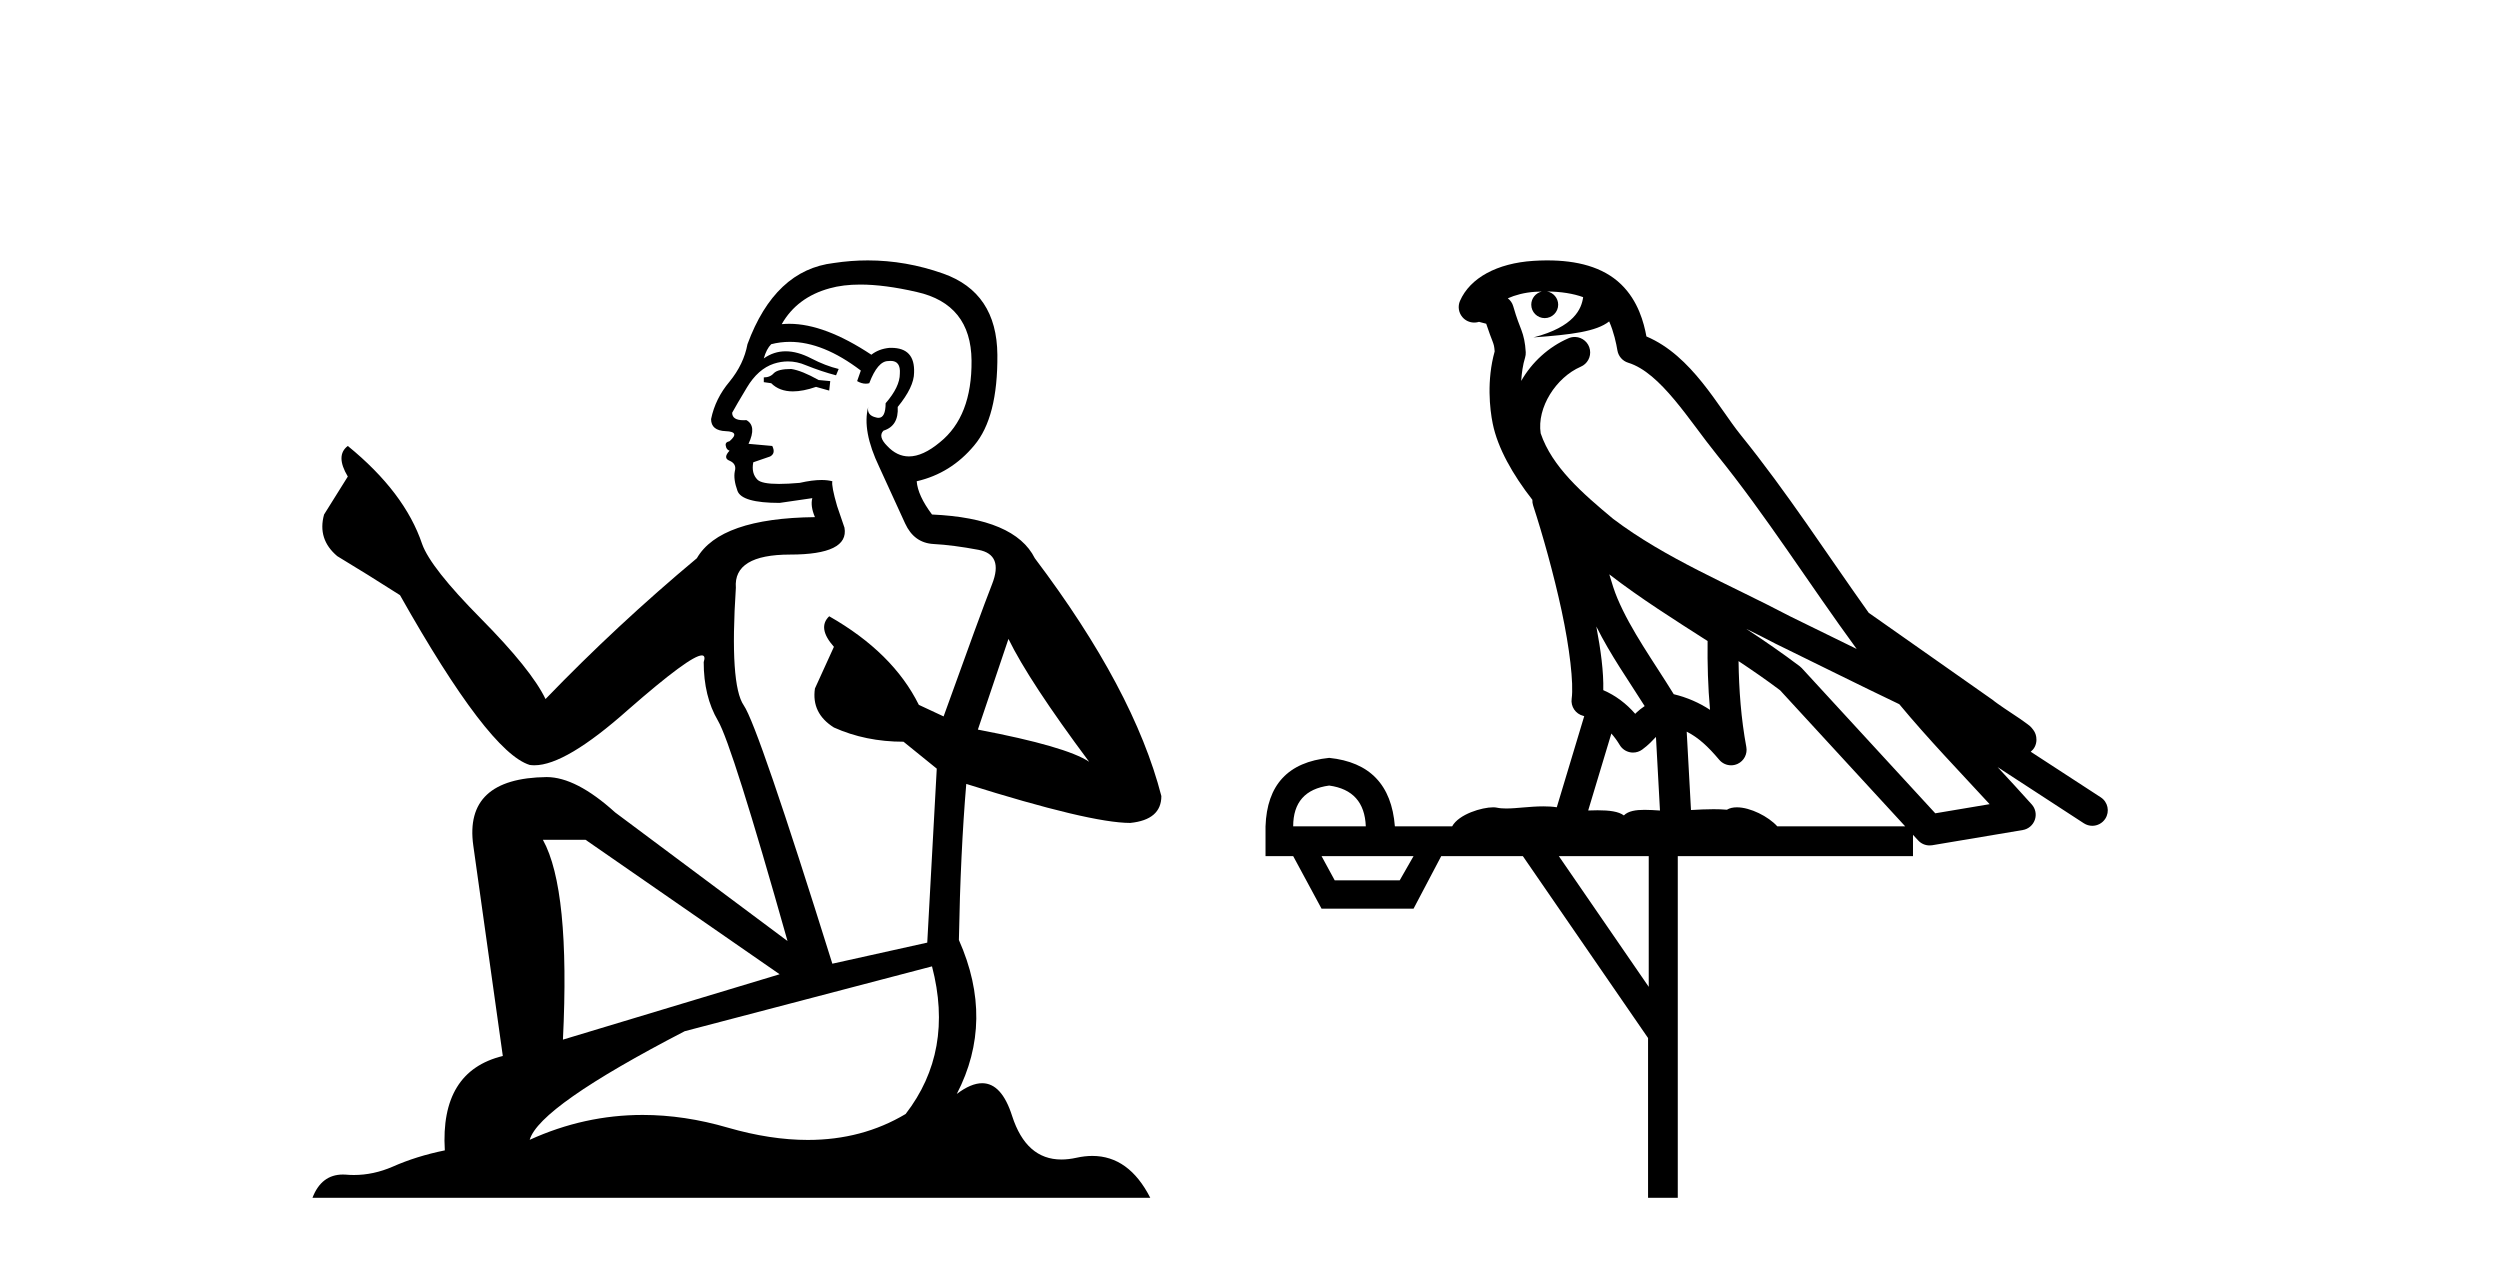 <?xml version='1.0' encoding='UTF-8' standalone='yes'?><svg xmlns='http://www.w3.org/2000/svg' xmlns:xlink='http://www.w3.org/1999/xlink' width='81.0' height='41.0' ><path d='M 25.636 11.955 Q 25.209 11.955 25.072 12.091 Q 24.952 12.228 24.747 12.228 L 24.747 12.382 L 24.987 12.416 Q 25.251 12.681 25.691 12.681 Q 26.017 12.681 26.439 12.535 L 26.866 12.655 L 26.9 12.348 L 26.524 12.313 Q 25.977 12.006 25.636 11.955 ZM 27.873 9.22 Q 28.661 9.22 29.701 9.46 Q 31.461 9.853 31.478 11.681 Q 31.495 13.492 30.453 14.329 Q 29.902 14.788 29.45 14.788 Q 29.061 14.788 28.745 14.449 Q 28.437 14.141 28.625 13.953 Q 29.121 13.8 29.086 13.185 Q 29.616 12.535 29.616 12.074 Q 29.649 11.27 28.877 11.27 Q 28.846 11.27 28.813 11.271 Q 28.471 11.305 28.232 11.493 Q 26.721 10.491 25.572 10.491 Q 25.448 10.491 25.328 10.503 L 25.328 10.503 Q 25.824 9.631 26.883 9.341 Q 27.315 9.22 27.873 9.22 ZM 32.674 20.701 Q 33.34 22.068 35.288 24.682 Q 34.553 24.186 31.683 23.639 L 32.674 20.701 ZM 25.591 11.076 Q 26.668 11.076 27.891 12.006 L 27.771 12.348 Q 27.915 12.431 28.05 12.431 Q 28.108 12.431 28.164 12.416 Q 28.437 11.698 28.779 11.698 Q 28.82 11.693 28.857 11.693 Q 29.186 11.693 29.155 12.108 Q 29.155 12.535 28.694 13.065 Q 28.694 13.538 28.464 13.538 Q 28.428 13.538 28.386 13.526 Q 28.079 13.458 28.13 13.185 L 28.13 13.185 Q 27.925 13.953 28.489 15.132 Q 29.035 16.328 29.326 16.96 Q 29.616 17.592 30.248 17.626 Q 30.88 17.66 31.7 17.814 Q 32.52 17.968 32.144 18.925 Q 31.769 19.881 30.573 23.212 L 29.77 22.837 Q 28.933 21.145 26.866 19.967 L 26.866 19.967 Q 26.473 20.342 27.019 20.957 L 26.404 22.307 Q 26.285 23.11 27.019 23.571 Q 28.044 24.032 29.274 24.032 L 30.351 24.904 L 30.043 30.541 L 26.968 31.224 Q 24.559 23.52 24.098 22.854 Q 23.637 22.187 23.842 19.044 Q 23.757 17.968 25.601 17.968 Q 27.515 17.968 27.361 17.097 L 27.122 16.396 Q 26.934 15.747 26.968 15.593 Q 26.818 15.552 26.618 15.552 Q 26.319 15.552 25.909 15.645 Q 25.522 15.679 25.241 15.679 Q 24.679 15.679 24.542 15.542 Q 24.337 15.337 24.406 14.978 L 24.952 14.79 Q 25.14 14.688 25.021 14.449 L 24.252 14.38 Q 24.525 13.8 24.184 13.612 Q 24.132 13.615 24.087 13.615 Q 23.722 13.615 23.722 13.373 Q 23.842 13.15 24.201 12.553 Q 24.559 11.955 25.072 11.784 Q 25.302 11.71 25.529 11.71 Q 25.824 11.71 26.114 11.835 Q 26.626 12.04 27.088 12.16 L 27.173 11.955 Q 26.746 11.852 26.285 11.613 Q 25.841 11.382 25.456 11.382 Q 25.072 11.382 24.747 11.613 Q 24.833 11.305 24.987 11.152 Q 25.283 11.076 25.591 11.076 ZM 18.973 27.21 L 25.26 31.566 L 18.239 33.684 Q 18.478 28.816 17.59 27.21 ZM 30.197 31.31 Q 30.914 34.06 29.343 36.093 Q 27.935 36.934 26.173 36.934 Q 24.963 36.934 23.586 36.537 Q 22.174 36.124 20.822 36.124 Q 18.934 36.124 17.162 36.93 Q 17.47 35.854 22.185 33.411 L 30.197 31.31 ZM 28.118 8.437 Q 27.571 8.437 27.019 8.521 Q 25.106 8.743 24.218 11.152 Q 24.098 11.801 23.637 12.365 Q 23.176 12.911 23.039 13.578 Q 23.039 13.953 23.517 13.97 Q 23.996 13.988 23.637 14.295 Q 23.483 14.329 23.517 14.449 Q 23.534 14.568 23.637 14.603 Q 23.415 14.842 23.637 14.927 Q 23.876 15.03 23.808 15.269 Q 23.757 15.525 23.893 15.901 Q 24.03 16.294 25.26 16.294 L 26.319 16.14 L 26.319 16.14 Q 26.251 16.396 26.404 16.755 Q 23.329 16.789 22.578 18.087 Q 19.998 20.24 17.675 22.649 Q 17.214 21.692 15.574 20.035 Q 13.951 18.395 13.677 17.626 Q 13.114 15.952 11.269 14.449 Q 10.859 14.756 11.269 15.44 L 10.5 16.67 Q 10.278 17.472 10.927 18.019 Q 11.918 18.617 12.96 19.283 Q 15.83 24.374 17.162 24.784 Q 17.236 24.795 17.316 24.795 Q 18.33 24.795 20.357 22.99 Q 22.365 21.235 22.739 21.235 Q 22.871 21.235 22.8 21.453 Q 22.8 22.563 23.261 23.349 Q 23.722 24.135 25.516 30.49 L 19.93 26.322 Q 18.666 25.177 17.709 25.177 Q 15.027 25.211 15.335 27.398 L 16.291 34.214 Q 14.258 34.709 14.412 37.272 Q 13.49 37.46 12.721 37.801 Q 12.1 38.07 11.467 38.07 Q 11.334 38.07 11.2 38.058 Q 11.154 38.055 11.11 38.055 Q 10.413 38.055 10.124 38.809 L 37.269 38.809 Q 36.577 37.452 35.392 37.452 Q 35.146 37.452 34.878 37.511 Q 34.619 37.568 34.389 37.568 Q 33.248 37.568 32.794 36.161 Q 32.456 35.096 31.822 35.096 Q 31.459 35.096 31 35.444 Q 32.23 33.069 31.068 30.456 Q 31.119 27.62 31.307 25.399 Q 35.322 26.663 36.62 26.663 Q 37.628 26.561 37.628 25.792 Q 36.74 22.341 33.528 18.087 Q 32.879 16.789 30.197 16.67 Q 29.736 16.055 29.701 15.593 Q 30.812 15.337 31.564 14.432 Q 32.332 13.526 32.315 11.493 Q 32.298 9.478 30.556 8.863 Q 29.349 8.437 28.118 8.437 Z' style='fill:#000000;stroke:none' /><path d='M 50.127 9.444 C 50.58 9.448 50.979 9.513 51.294 9.628 C 51.242 10.005 51.009 10.588 49.686 10.932 C 50.918 10.843 51.722 10.742 52.137 10.414 C 52.287 10.752 52.368 11.134 52.404 11.353 C 52.435 11.541 52.57 11.696 52.752 11.752 C 53.806 12.075 54.732 13.629 55.622 14.728 C 57.223 16.707 58.61 18.912 60.156 21.026 C 59.443 20.676 58.73 20.326 58.013 19.976 C 56.019 18.928 53.973 18.102 52.265 16.81 C 51.272 15.983 50.287 15.129 49.918 14.04 C 49.79 13.201 50.419 12.229 51.213 11.883 C 51.43 11.792 51.555 11.563 51.514 11.332 C 51.473 11.1 51.276 10.928 51.041 10.918 C 51.034 10.918 51.027 10.918 51.019 10.918 C 50.948 10.918 50.877 10.933 50.812 10.963 C 50.176 11.24 49.632 11.735 49.287 12.342 C 49.303 12.085 49.34 11.822 49.413 11.585 C 49.43 11.529 49.437 11.47 49.434 11.411 C 49.417 11.099 49.364 10.882 49.295 10.698 C 49.227 10.514 49.152 10.35 49.029 9.924 C 49 9.821 48.938 9.73 48.853 9.665 C 49.089 9.561 49.386 9.477 49.743 9.454 C 49.815 9.449 49.884 9.449 49.954 9.447 L 49.954 9.447 C 49.759 9.49 49.613 9.664 49.613 9.872 C 49.613 10.112 49.808 10.307 50.049 10.307 C 50.289 10.307 50.485 10.112 50.485 9.872 C 50.485 9.658 50.33 9.481 50.127 9.444 ZM 52.141 18.609 C 53.162 19.396 54.255 20.083 55.326 20.769 C 55.318 21.509 55.337 22.253 55.405 22.999 C 55.057 22.771 54.673 22.6 54.229 22.492 C 53.569 21.42 52.845 20.432 52.403 19.384 C 52.311 19.167 52.225 18.896 52.141 18.609 ZM 51.721 20.299 C 52.181 21.223 52.769 22.054 53.287 22.877 C 53.188 22.944 53.098 23.014 53.027 23.082 C 53.008 23.099 52.998 23.111 52.981 23.128 C 52.696 22.8 52.348 22.534 51.946 22.361 C 51.961 21.773 51.866 21.065 51.721 20.299 ZM 56.581 20.376 L 56.581 20.376 C 56.911 20.539 57.238 20.703 57.559 20.872 C 57.564 20.874 57.568 20.876 57.573 20.878 C 58.89 21.52 60.205 22.18 61.537 22.816 C 62.476 23.947 63.489 24.996 64.464 26.055 C 63.877 26.154 63.29 26.252 62.703 26.351 C 61.262 24.783 59.821 23.216 58.379 21.648 C 58.359 21.626 58.337 21.606 58.313 21.588 C 57.75 21.162 57.168 20.763 56.581 20.376 ZM 52.208 23.766 C 52.306 23.877 52.397 24.001 52.481 24.141 C 52.553 24.261 52.673 24.345 52.811 24.373 C 52.844 24.38 52.877 24.383 52.911 24.383 C 53.016 24.383 53.119 24.35 53.205 24.288 C 53.416 24.135 53.544 23.989 53.653 23.876 L 53.783 26.261 C 53.615 26.25 53.444 26.239 53.284 26.239 C 53.002 26.239 52.755 26.275 52.613 26.42 C 52.443 26.29 52.139 26.253 51.762 26.253 C 51.665 26.253 51.563 26.256 51.457 26.26 L 52.208 23.766 ZM 43.065 25.452 C 43.827 25.556 44.223 25.997 44.252 26.774 L 41.899 26.774 C 41.899 25.997 42.288 25.556 43.065 25.452 ZM 56.329 21.42 L 56.329 21.42 C 56.791 21.727 57.243 22.039 57.675 22.365 C 59.026 23.835 60.378 25.304 61.729 26.774 L 57.585 26.774 C 57.296 26.454 56.71 26.157 56.275 26.157 C 56.152 26.157 56.04 26.181 55.952 26.235 C 55.814 26.223 55.669 26.218 55.519 26.218 C 55.284 26.218 55.038 26.23 54.788 26.245 L 54.649 23.705 L 54.649 23.705 C 55.027 23.898 55.335 24.18 55.704 24.618 C 55.802 24.734 55.943 24.796 56.088 24.796 C 56.16 24.796 56.233 24.78 56.302 24.748 C 56.508 24.651 56.622 24.427 56.581 24.203 C 56.411 23.286 56.342 22.359 56.329 21.42 ZM 45.799 27.738 L 45.351 28.522 L 43.244 28.522 L 42.818 27.738 ZM 53.419 27.738 L 53.419 31.974 L 50.506 27.738 ZM 50.139 8.437 C 50.123 8.437 50.106 8.437 50.09 8.437 C 49.954 8.438 49.817 8.443 49.679 8.452 L 49.679 8.452 C 48.508 8.528 47.629 9.003 47.304 9.749 C 47.228 9.923 47.257 10.125 47.379 10.271 C 47.475 10.387 47.617 10.451 47.764 10.451 C 47.802 10.451 47.841 10.447 47.879 10.438 C 47.909 10.431 47.915 10.427 47.92 10.427 C 47.926 10.427 47.932 10.432 47.97 10.441 C 48.007 10.449 48.07 10.467 48.153 10.489 C 48.245 10.772 48.315 10.942 48.355 11.049 C 48.4 11.17 48.415 11.213 48.427 11.386 C 48.166 12.318 48.267 13.254 48.365 13.729 C 48.525 14.516 49.012 15.378 49.649 16.194 C 49.647 16.255 49.653 16.316 49.673 16.375 C 49.981 17.319 50.341 18.6 50.598 19.795 C 50.854 20.99 50.991 22.136 50.922 22.638 C 50.886 22.892 51.049 23.132 51.298 23.194 C 51.309 23.197 51.319 23.201 51.329 23.203 L 50.44 26.155 C 50.296 26.133 50.149 26.126 50.003 26.126 C 49.57 26.126 49.144 26.195 48.801 26.195 C 48.688 26.195 48.584 26.187 48.492 26.167 C 48.461 26.16 48.422 26.157 48.377 26.157 C 48.019 26.157 47.269 26.375 47.049 26.774 L 45.194 26.774 C 45.089 25.429 44.38 24.69 43.065 24.555 C 41.735 24.69 41.048 25.429 41.003 26.774 L 41.003 27.738 L 41.899 27.738 L 42.818 29.441 L 45.799 29.441 L 46.696 27.738 L 49.34 27.738 L 53.397 33.632 L 53.397 38.809 L 54.36 38.809 L 54.36 27.738 L 61.981 27.738 L 61.981 27.048 C 62.037 27.109 62.093 27.17 62.149 27.23 C 62.245 27.335 62.379 27.392 62.518 27.392 C 62.546 27.392 62.573 27.39 62.601 27.386 C 63.58 27.221 64.558 27.057 65.537 26.893 C 65.717 26.863 65.867 26.737 65.928 26.564 C 65.989 26.392 65.951 26.2 65.829 26.064 C 65.463 25.655 65.092 25.253 64.722 24.854 L 64.722 24.854 L 67.516 26.674 C 67.601 26.729 67.696 26.756 67.79 26.756 C 67.954 26.756 68.115 26.675 68.211 26.527 C 68.362 26.295 68.297 25.984 68.064 25.833 L 65.795 24.356 C 65.843 24.317 65.889 24.268 65.924 24.202 C 66.005 24.047 65.984 23.886 65.957 23.803 C 65.93 23.72 65.9 23.679 65.877 23.647 C 65.783 23.519 65.735 23.498 65.668 23.446 C 65.602 23.395 65.528 23.343 65.447 23.288 C 65.286 23.178 65.1 23.056 64.94 22.949 C 64.779 22.842 64.629 22.73 64.624 22.726 C 64.609 22.711 64.592 22.698 64.575 22.686 C 63.237 21.745 61.898 20.805 60.561 19.865 C 60.557 19.862 60.552 19.86 60.548 19.857 C 59.189 17.95 57.902 15.95 56.402 14.096 C 55.672 13.194 54.82 11.524 53.344 10.901 C 53.263 10.459 53.08 9.754 52.528 9.217 C 51.933 8.638 51.071 8.437 50.139 8.437 Z' style='fill:#000000;stroke:none' /></svg>